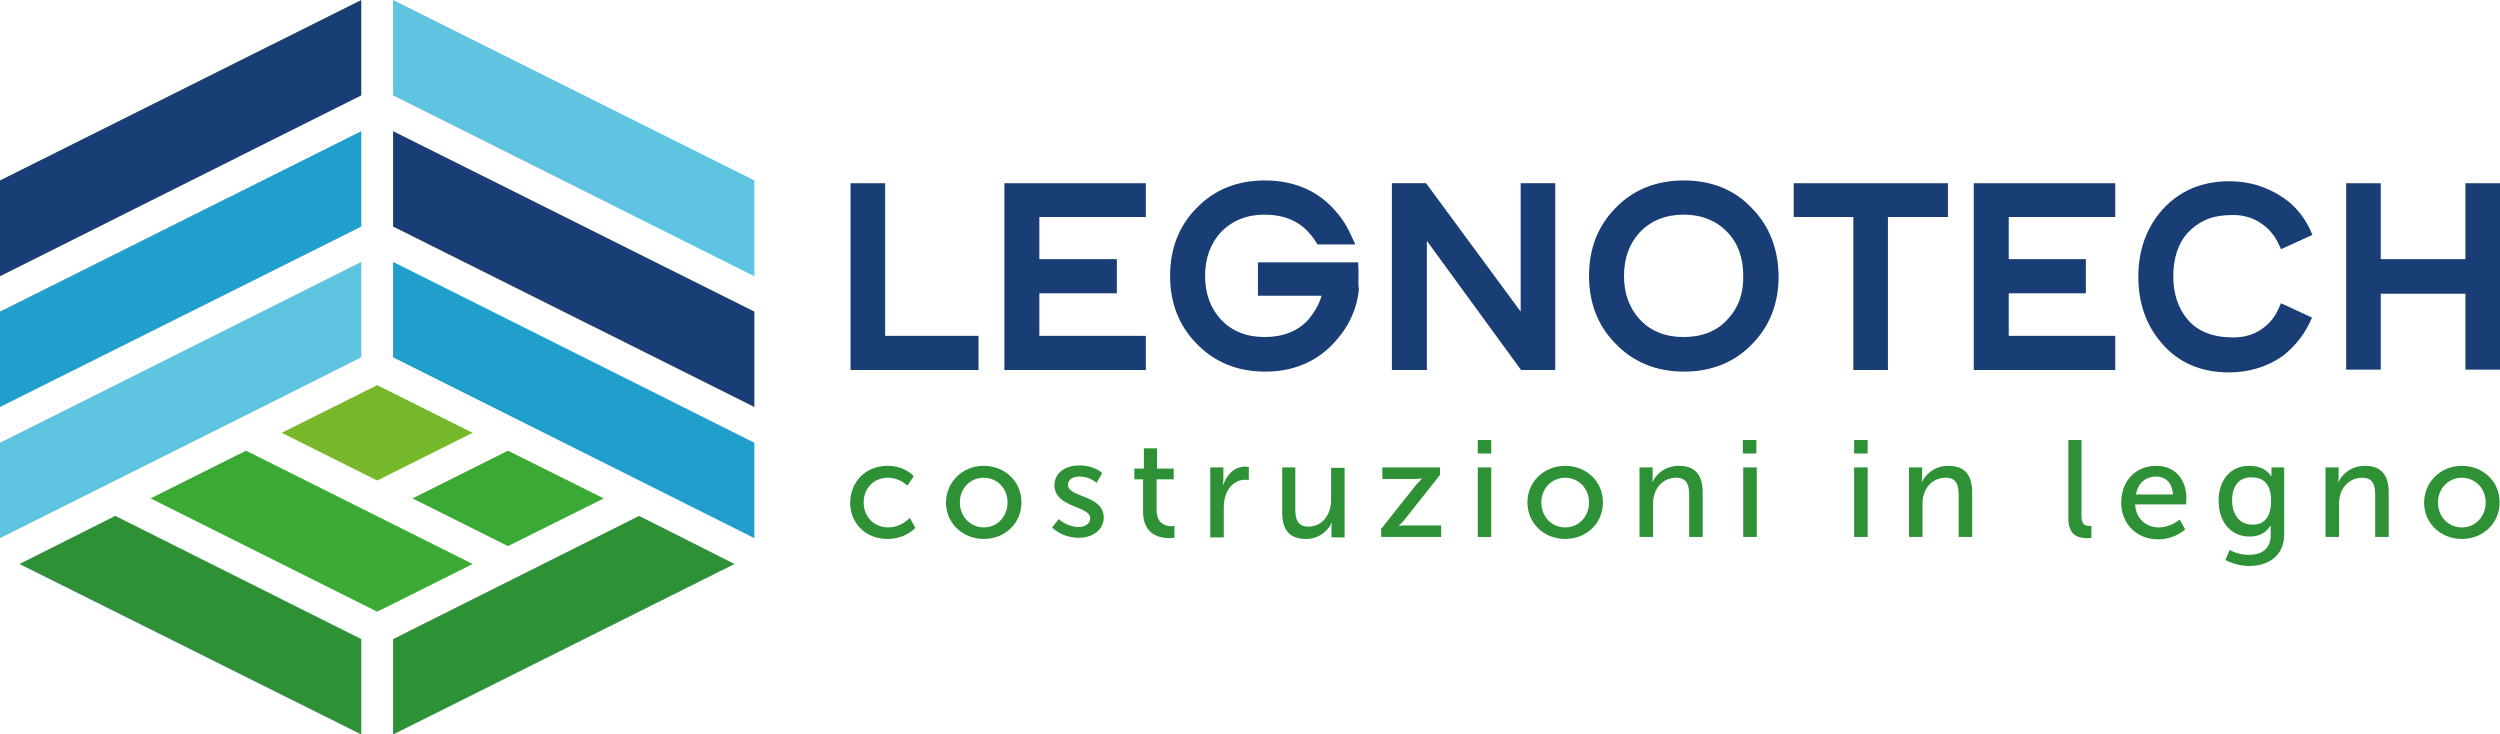 <?xml version="1.0" encoding="UTF-8"?> <!-- Generator: Adobe Illustrator 24.1.0, SVG Export Plug-In . SVG Version: 6.00 Build 0) --> <svg xmlns="http://www.w3.org/2000/svg" xmlns:xlink="http://www.w3.org/1999/xlink" version="1.1" id="Livello_1" x="0px" y="0px" viewBox="0 0 629 184.8" style="enable-background:new 0 0 629 184.8;" xml:space="preserve"> <style type="text/css"> .st0{fill:#5FC4E1;} .st1{fill:#209ECC;} .st2{fill:#3AAA35;} .st3{fill:#76B82A;} .st4{fill:#2E9136;} .st5{fill:#183E75;} </style> <g> <polygon class="st0" points="98.9,0 98.9,24 189.8,69.5 189.8,45.4 "></polygon> <polygon class="st1" points="0,78.4 0,102.4 90.9,57 90.9,33 "></polygon> <polygon class="st0" points="0,111.4 0,135.4 65.8,102.5 90.9,89.9 90.9,75.9 90.9,65.9 "></polygon> <polygon class="st2" points="94.9,153.9 37.9,125.4 61.9,113.4 118.9,141.9 "></polygon> <polygon class="st2" points="127.8,137.4 103.8,125.4 127.8,113.4 151.9,125.4 "></polygon> <polygon class="st3" points="94.9,120.9 70.9,108.9 94.9,96.9 118.9,108.9 "></polygon> <polygon class="st4" points="4.9,141.9 90.9,184.8 90.9,160.8 29,129.8 "></polygon> <polygon class="st4" points="98.9,160.8 98.9,184.8 184.8,141.9 160.8,129.8 "></polygon> <polygon class="st1" points="98.9,89.9 98.9,75.9 98.9,65.9 189.8,111.4 189.8,135.4 "></polygon> <polygon class="st5" points="98.9,57 98.9,33 189.8,78.4 189.8,102.4 "></polygon> <polygon class="st5" points="90.9,0 0,45.4 0,69.5 90.9,24 "></polygon> <g> <g> <polygon class="st5" points="214,46.1 214,93.1 246.2,93.1 246.2,84.5 222.7,84.5 222.7,46.1 "></polygon> <polygon class="st5" points="288.3,54.6 288.3,46.1 252.7,46.1 252.7,93.1 288.3,93.1 288.3,84.5 261.5,84.5 261.5,73.8 281,73.8 281,65.2 261.5,65.2 261.5,54.6 "></polygon> <polygon class="st5" points="391.3,93.1 391.3,46.1 382.6,46.1 382.6,78.4 358.8,46.1 350.2,46.1 350.2,93.1 359,93.1 359,60.6 382.7,93.1 "></polygon> <g> <path class="st5" d="M440.8,52.4c-4.4-4.7-10.2-7-17.2-7c-7,0-12.8,2.4-17.2,7c-4.4,4.5-6.6,10.2-6.6,17c0,6.8,2.2,12.5,6.6,17 c4.5,4.7,10.3,7.1,17.3,7.1c7,0,12.8-2.4,17.2-7c4.4-4.5,6.6-10.2,6.6-17C447.4,62.6,445.2,56.9,440.8,52.4 M434.6,80.4 c-2.6,2.9-6.4,4.4-11,4.4c-4.6,0-8.3-1.5-11-4.4c-2.7-2.9-4-6.6-4-11c0-4.5,1.4-8.2,4-11c2.8-2.9,6.5-4.4,11-4.4 c4.5,0,8.2,1.5,11,4.4c2.7,2.8,4,6.5,4,11C438.7,73.9,437.3,77.6,434.6,80.4"></path> </g> <polygon class="st5" points="490.1,46.1 451.3,46.1 451.3,54.6 466.3,54.6 466.3,93.1 475,93.1 475,54.6 490.1,54.6 "></polygon> <polygon class="st5" points="532.2,54.6 532.2,46.1 496.6,46.1 496.6,93.1 532.2,93.1 532.2,84.5 505.4,84.5 505.4,73.8 524.8,73.8 524.8,65.2 505.4,65.2 505.4,54.6 "></polygon> <g> <path class="st5" d="M581.7,79.9l-7.8-3.6l-0.5,1.1c-0.9,2.2-2.4,4.1-4.5,5.5c-1.9,1.3-4.3,2-7,2c-5.1,0-8.9-1.5-11.4-4.4 c-2.5-2.9-3.7-6.6-3.7-11c0-4.5,1.2-8.3,3.7-11c1.2-1.3,2.7-2.4,4.5-3.2c1.8-0.8,4.1-1.2,6.9-1.2c2.6,0,5,0.7,7,2.1 c2,1.3,3.5,3.2,4.5,5.4l0.5,1.1l7.9-3.6c-1.6-4-4.1-7.2-7.4-9.4c-4-2.7-8.5-4.1-13.5-4.1c-6.9,0-12.5,2.4-16.8,7.1 c-4,4.5-6.1,10.2-6.1,16.9s2,12.4,6.1,17h0c4.1,4.7,9.8,7.1,16.7,7.1c5,0,9.6-1.4,13.5-4.1C577.6,87,580.1,83.8,581.7,79.9"></path> </g> <polygon class="st5" points="620.3,46.1 620.3,65.2 599,65.2 599,46.1 590.3,46.1 590.3,93 599,93 599,73.9 620.3,73.9 620.3,93 629,93 629,46.1 "></polygon> <g> <path class="st5" d="M341.8,69.4v-1.3l-0.1-2.1h-25.2v8.4h16l-0.1,0.4c-0.7,2.1-1.8,3.9-3.2,5.6c-2.6,2.9-6.4,4.4-11,4.4 c-4.6,0-8.3-1.5-11-4.4c-2.7-2.9-4-6.6-4-11c0-4.5,1.4-8.2,4-11c2.8-2.9,6.5-4.4,11-4.4c4.6,0,8.4,1.5,11,4.4 c0.7,0.8,1.3,1.5,1.7,2.2l0.6,0.9h9.5l-1.3-2.8c-1.1-2.4-2.6-4.5-4.3-6.3c-4.4-4.7-10.2-7-17.2-7c-7,0-12.8,2.4-17.2,7 c-4.4,4.5-6.6,10.2-6.6,17c0,6.8,2.2,12.5,6.6,17c4.5,4.7,10.3,7.1,17.3,7.1c7,0,12.8-2.4,17.2-7.1c3.7-3.9,5.9-8.5,6.4-13.6 C341.7,71.4,341.8,70.3,341.8,69.4"></path> </g> </g> </g> <g> <path class="st4" d="M223.3,117.2c4.4,0,6.6,2.6,6.6,2.6l-1.6,2.4c0,0-1.9-2-4.9-2c-3.5,0-6.1,2.6-6.1,6.2c0,3.6,2.6,6.3,6.2,6.3 c3.3,0,5.4-2.4,5.4-2.4l1.4,2.5c0,0-2.4,2.8-7,2.8c-5.5,0-9.4-3.9-9.4-9.2C214,121.2,217.8,117.2,223.3,117.2z"></path> <path class="st4" d="M247.5,117.2c5.2,0,9.5,3.8,9.5,9.2c0,5.3-4.2,9.2-9.5,9.2c-5.2,0-9.5-3.9-9.5-9.2 C238.1,121.1,242.3,117.2,247.5,117.2z M247.5,132.7c3.3,0,6-2.6,6-6.3c0-3.6-2.7-6.2-6-6.2c-3.3,0-6,2.6-6,6.2 C241.5,130.1,244.3,132.7,247.5,132.7z"></path> <path class="st4" d="M266.4,130.6c0,0,2,2,5,2c1.5,0,2.9-0.8,2.9-2.2c0-3.2-9-2.6-9-8.3c0-3.2,2.8-5,6.3-5c3.8,0,5.7,1.9,5.7,1.9 l-1.4,2.5c0,0-1.6-1.6-4.3-1.6c-1.5,0-2.9,0.6-2.9,2.1c0,3.2,9,2.5,9,8.2c0,2.9-2.5,5.1-6.3,5.1c-4.3,0-6.7-2.6-6.7-2.6 L266.4,130.6z"></path> <path class="st4" d="M287.7,120.6h-2.3v-2.7h2.4v-5.1h3.3v5.1h4.2v2.7H291v7.8c0,3.5,2.5,4,3.7,4c0.5,0,0.8-0.1,0.8-0.1v3 c0,0-0.5,0.1-1.2,0.1c-2.3,0-6.7-0.7-6.7-6.6V120.6z"></path> <path class="st4" d="M304.5,117.6h3.3v3.1c0,0.7-0.1,1.3-0.1,1.3h0.1c0.8-2.6,2.8-4.6,5.5-4.6c0.5,0,0.9,0.1,0.9,0.1v3.3 c0,0-0.5-0.1-1-0.1c-2.1,0-4.1,1.5-4.9,4.1c-0.3,1-0.4,2.1-0.4,3.2v7.2h-3.4V117.6z"></path> <path class="st4" d="M322.5,117.6h3.4v10.5c0,2.4,0.5,4.4,3.3,4.4c3.6,0,5.7-3.2,5.7-6.6v-8.2h3.4v17.5h-3.3v-2.3 c0-0.7,0.1-1.3,0.1-1.3h-0.1c-0.7,1.7-3,4-6.4,4c-4,0-6-2.1-6-6.7V117.6z"></path> <path class="st4" d="M347.4,133.2l8.8-11.1c0.8-0.9,1.5-1.6,1.5-1.6v-0.1c0,0-0.6,0.1-1.7,0.1h-8.2v-2.9h14.5v1.9l-8.8,11.1 c-0.7,0.9-1.5,1.6-1.5,1.6v0.1c0,0,0.6-0.1,1.7-0.1h8.9v2.9h-15.1V133.2z"></path> <path class="st4" d="M371.8,110.7h3.4v3.4h-3.4V110.7z M371.8,117.6h3.4v17.5h-3.4V117.6z"></path> <path class="st4" d="M393.8,117.2c5.2,0,9.5,3.8,9.5,9.2c0,5.3-4.2,9.2-9.5,9.2s-9.5-3.9-9.5-9.2 C384.3,121.1,388.6,117.2,393.8,117.2z M393.8,132.7c3.3,0,6-2.6,6-6.3c0-3.6-2.7-6.2-6-6.2c-3.3,0-6,2.6-6,6.2 C387.8,130.1,390.5,132.7,393.8,132.7z"></path> <path class="st4" d="M412.5,117.6h3.3v2.3c0,0.7-0.1,1.3-0.1,1.3h0.1c0.7-1.5,2.8-4,6.6-4c4.1,0,6,2.3,6,6.7v11.2H425v-10.5 c0-2.5-0.5-4.4-3.3-4.4c-2.7,0-4.8,1.8-5.5,4.3c-0.2,0.7-0.3,1.5-0.3,2.4v8.2h-3.4V117.6z"></path> <path class="st4" d="M438.5,110.7h3.4v3.4h-3.4V110.7z M438.6,117.6h3.4v17.5h-3.4V117.6z"></path> <path class="st4" d="M466.5,110.7h3.4v3.4h-3.4V110.7z M466.5,117.6h3.4v17.5h-3.4V117.6z"></path> <path class="st4" d="M480.3,117.6h3.3v2.3c0,0.7-0.1,1.3-0.1,1.3h0.1c0.7-1.5,2.8-4,6.6-4c4.1,0,6,2.3,6,6.7v11.2h-3.4v-10.5 c0-2.5-0.5-4.4-3.3-4.4c-2.7,0-4.8,1.8-5.5,4.3c-0.2,0.7-0.3,1.5-0.3,2.4v8.2h-3.4V117.6z"></path> <path class="st4" d="M520.3,110.7h3.4v19.1c0,2.1,0.8,2.5,1.9,2.5c0.3,0,0.6,0,0.6,0v3c0,0-0.5,0.1-1.1,0.1 c-1.9,0-4.7-0.5-4.7-4.9V110.7z"></path> <path class="st4" d="M542.5,117.2c5,0,7.6,3.7,7.6,8.2c0,0.5-0.1,1.5-0.1,1.5h-12.8c0.2,3.8,2.9,5.8,6,5.8c3,0,5.2-2,5.2-2 l1.4,2.5c0,0-2.6,2.5-6.8,2.5c-5.5,0-9.3-4-9.3-9.2C533.7,120.8,537.5,117.2,542.5,117.2z M546.7,124.4c-0.1-3-2-4.5-4.2-4.5 c-2.6,0-4.6,1.6-5.1,4.5H546.7z"></path> <path class="st4" d="M565.8,139.6c3.1,0,5.5-1.4,5.5-4.9v-1.3c0-0.6,0-1.1,0-1.1h-0.1c-1,1.7-2.7,2.7-5.2,2.7 c-4.9,0-7.8-3.9-7.8-9c0-5,2.8-8.8,7.7-8.8c4.2,0,5.5,2.6,5.5,2.6h0.1c0,0,0-0.2,0-0.6v-1.6h3.2v16.8c0,5.8-4.4,8-8.8,8 c-2.1,0-4.3-0.6-6-1.5l1.1-2.6C560.9,138.4,563.1,139.6,565.8,139.6z M571.4,126c0-4.6-2.2-5.9-5-5.9c-3.1,0-4.8,2.2-4.8,5.8 c0,3.6,1.9,6.1,5.1,6.1C569.2,132.1,571.4,130.6,571.4,126z"></path> <path class="st4" d="M585.1,117.6h3.3v2.3c0,0.7-0.1,1.3-0.1,1.3h0.1c0.7-1.5,2.8-4,6.6-4c4.1,0,6,2.3,6,6.7v11.2h-3.4v-10.5 c0-2.5-0.5-4.4-3.3-4.4c-2.7,0-4.8,1.8-5.5,4.3c-0.2,0.7-0.3,1.5-0.3,2.4v8.2h-3.4V117.6z"></path> <path class="st4" d="M619.4,117.2c5.2,0,9.5,3.8,9.5,9.2c0,5.3-4.2,9.2-9.5,9.2s-9.5-3.9-9.5-9.2 C610,121.1,614.2,117.2,619.4,117.2z M619.4,132.7c3.3,0,6-2.6,6-6.3c0-3.6-2.7-6.2-6-6.2c-3.3,0-6,2.6-6,6.2 C613.4,130.1,616.1,132.7,619.4,132.7z"></path> </g> </g> </svg> 
